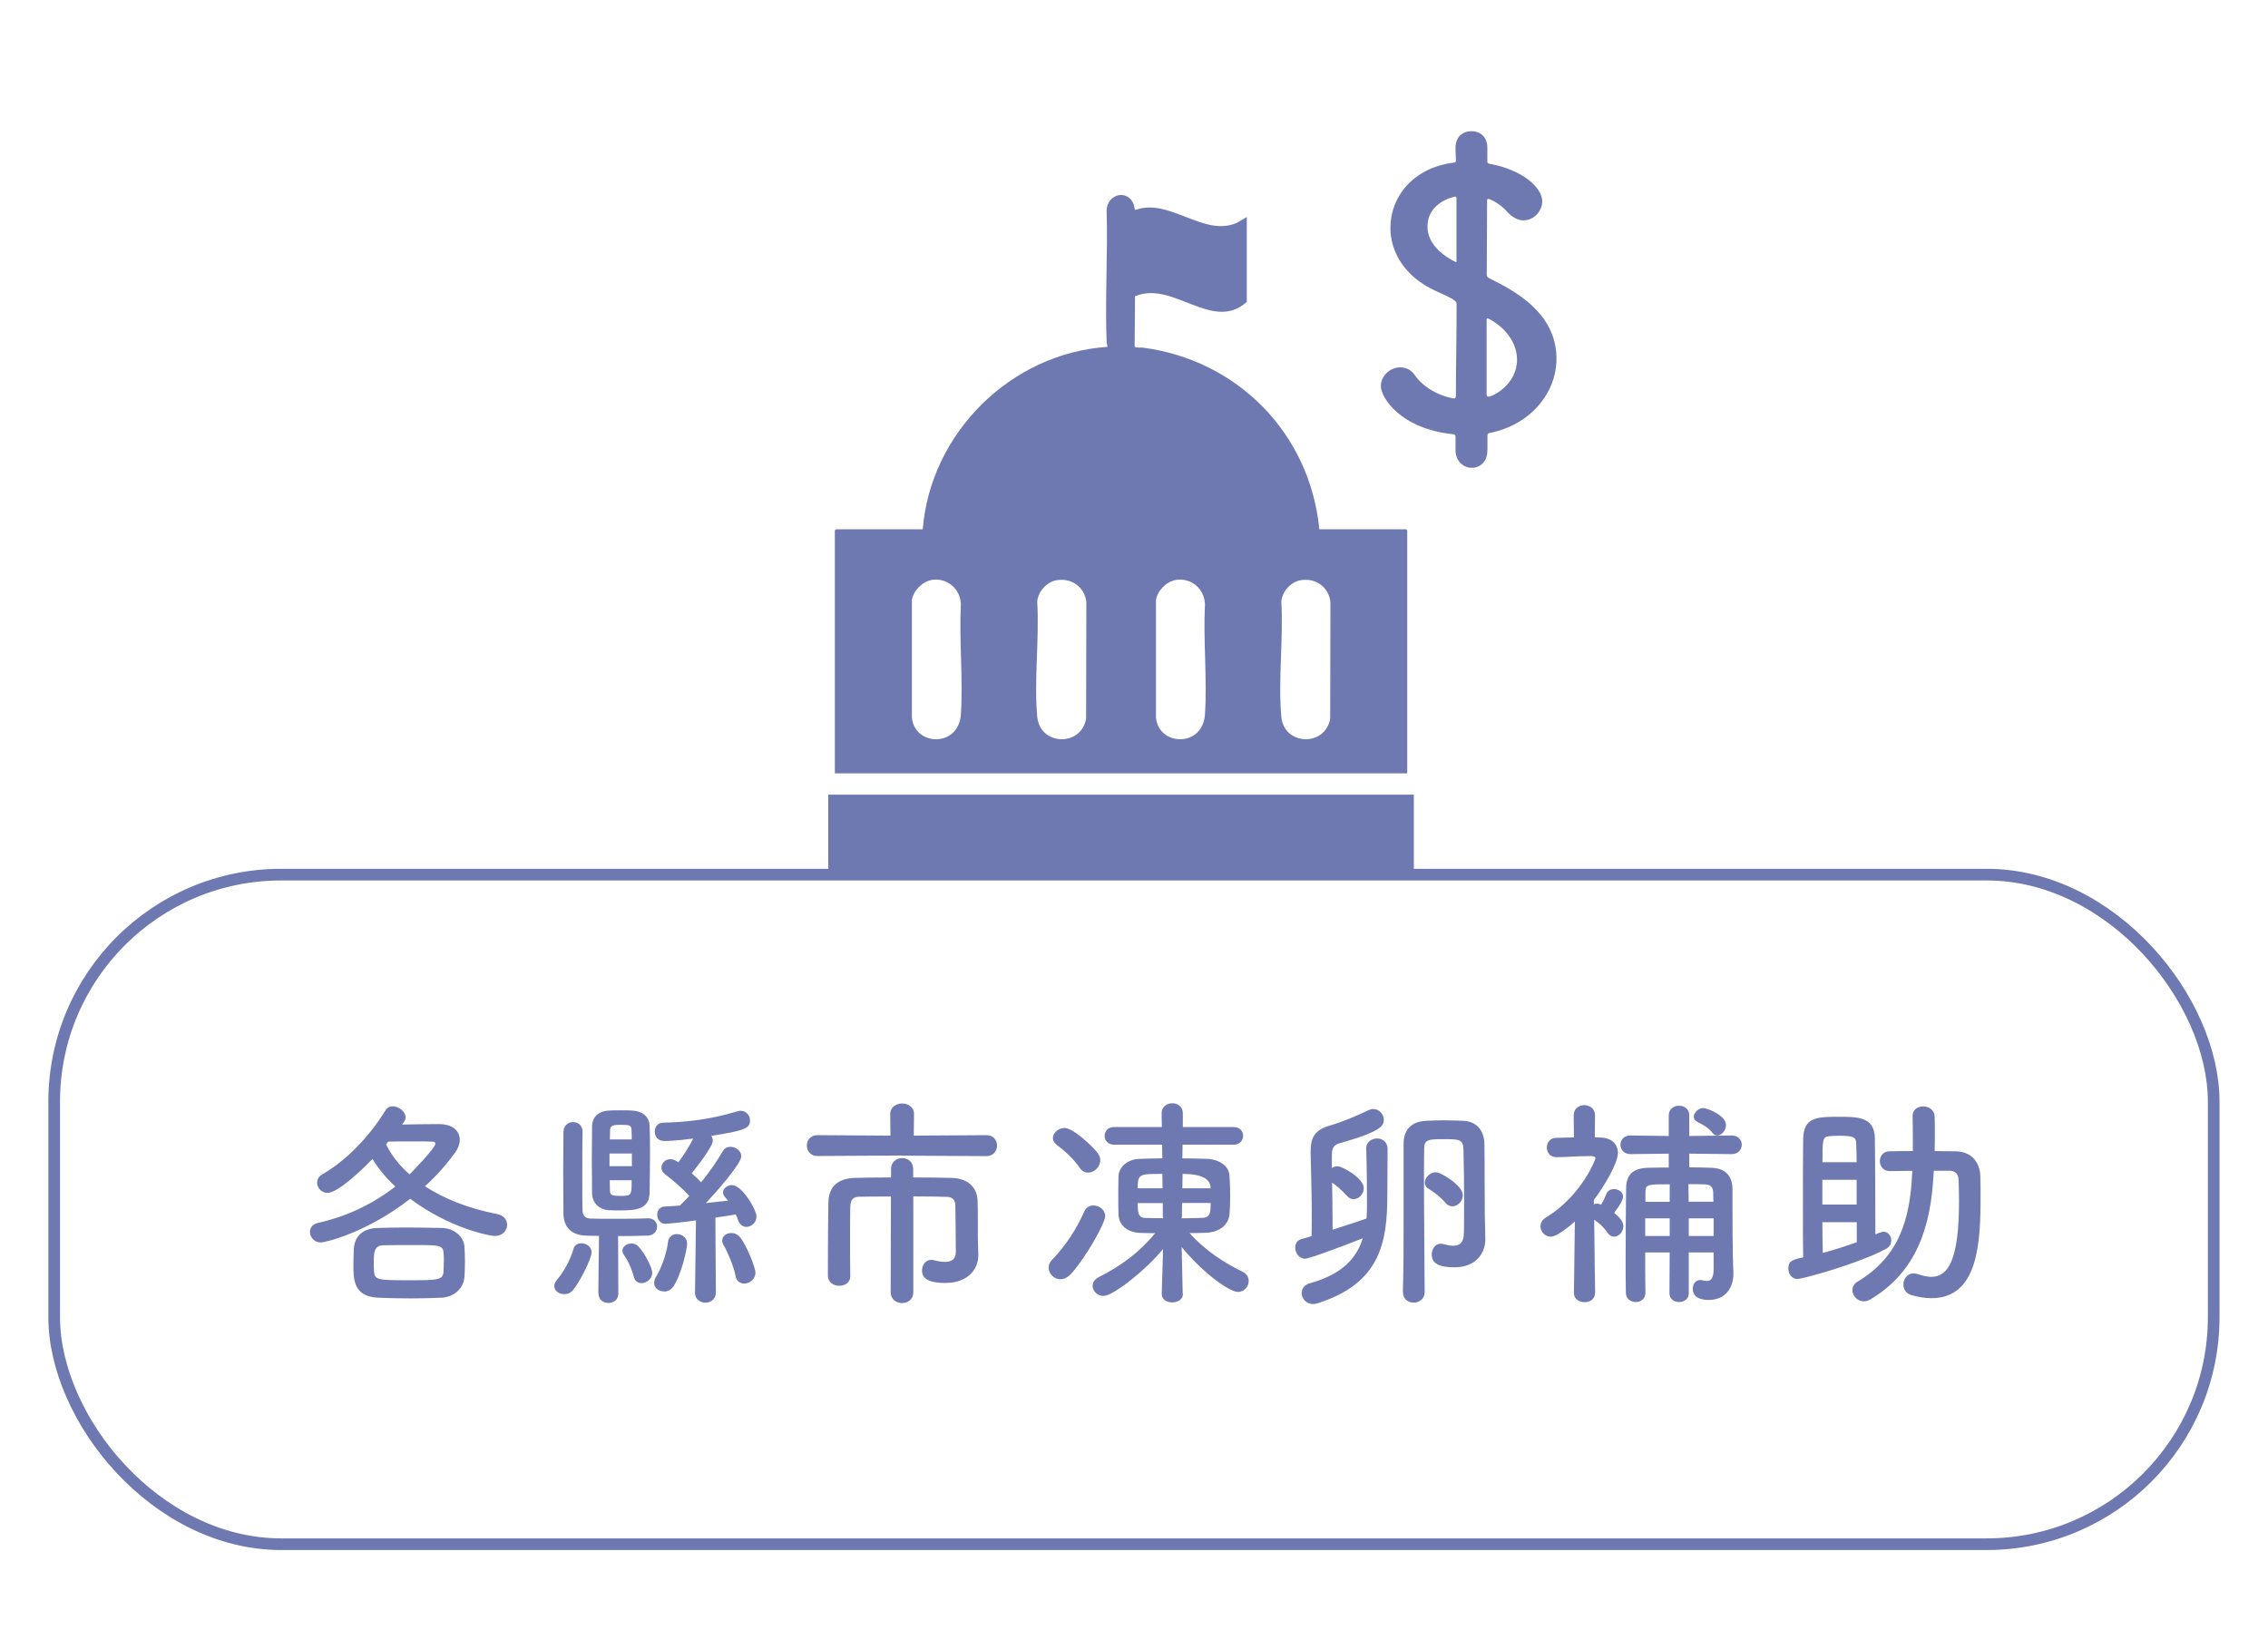 <svg xmlns="http://www.w3.org/2000/svg" id="Layer_1" data-name="Layer 1" viewBox="0 0 192.53 140"><defs><style>      .cls-1 {        fill: #6f79b1;      }      .cls-2 {        fill: none;        stroke: #6f79b1;        stroke-miterlimit: 10;        stroke-width: .99px;      }    </style></defs><g><g><path class="cls-1" d="M105.84,18.44v7.19c-2.9,2.63-6.29-1.86-9.49-.47l-.03,4.25c.03.14.53.09.66.1,8.09,1.05,14.22,7.29,15.02,15.43h7.37l.09.09v20.63h-48.59v-20.63l.09-.09h7.37c.66-8.18,7.47-14.94,15.68-15.49,0-.14-.06-.26-.07-.4-.14-3.7.11-7.49,0-11.2.05-1.39,1.82-1.84,2.32-.45.04.11.02.4.14.42,2.86-1.04,5.78,2.32,8.57,1.11l.85-.49ZM79.07,49.25c-.77.12-1.56.93-1.66,1.7v9.95c.2,2.47,3.98,2.59,4.16-.25.2-3.04-.16-6.28,0-9.34-.05-1.34-1.17-2.28-2.51-2.07ZM89.77,49.25c-.89.12-1.64.94-1.72,1.83.19,3.15-.28,6.65,0,9.76.21,2.48,3.74,2.59,4.15.17l.02-9.88c-.13-1.25-1.2-2.05-2.44-1.88ZM99.79,49.25c-.77.12-1.56.93-1.66,1.7v9.95c.2,2.47,3.98,2.59,4.16-.25.2-3.04-.16-6.28,0-9.34-.05-1.34-1.17-2.28-2.51-2.07ZM110.49,49.25c-.89.12-1.64.94-1.72,1.83.19,3.15-.28,6.65,0,9.76.21,2.48,3.74,2.59,4.15.17l.02-9.88c-.13-1.25-1.2-2.05-2.44-1.88Z"></path><rect class="cls-1" x="70.31" y="67.47" width="49.71" height="6.79"></rect></g><path class="cls-1" d="M126.26,38.22v.06c0,.96-.66,1.44-1.32,1.44s-1.38-.51-1.38-1.5v-1.14c-.03-.15-.03-.18-.18-.21-4.51-.45-6.16-3.13-6.16-4.09,0-.87.78-1.59,1.65-1.59.45,0,.9.18,1.23.66,1.17,1.65,3.22,1.98,3.34,1.98s.15-.12.15-.24c0-2.25.06-5.02.06-7.79,0-.24-.24-.42-1.8-1.11-2.62-1.2-3.82-3.31-3.82-5.35,0-2.61,1.92-5.11,5.38-5.53.15-.03.18-.06.18-.21,0-.36-.03-.69-.03-.87-.06-.81.33-1.59,1.38-1.59.66,0,1.32.45,1.32,1.38v1.2c0,.09.06.15.15.18,2.77.48,4.51,2.01,4.51,3.19,0,.84-.72,1.62-1.59,1.62-.42,0-.9-.21-1.35-.69-.63-.75-1.53-1.14-1.65-1.14-.06,0-.09.06-.09.18,0,1.8-.03,3.97-.03,6.25,0,.12.06.24.18.3,2.13,1.05,5.74,2.92,5.74,6.85,0,2.92-2.25,5.65-5.71,6.31-.12.03-.15.12-.15.24v1.2ZM123.64,16.87c0-.15-.03-.18-.12-.18,0,0-2.34.42-2.34,2.55,0,1.14.78,2.19,2.34,2.98.03.03.06.03.06.03.06,0,.06-.03.06-.12v-5.26ZM126.2,33.44c0,.12.03.24.12.24.45,0,2.46-1.08,2.46-3.13,0-1.23-.72-2.56-2.34-3.46-.09-.03-.15-.06-.18-.06-.06,0-.06.06-.06.21v6.19Z"></path></g><g><path class="cls-1" d="M34.12,95.48c1.07-.02,2.25-.04,3.14-.04,1.2,0,1.77.61,1.77,1.33,0,.34-.13.72-.38,1.07-.72.99-1.58,1.98-2.57,2.88,1.6,1.05,3.66,1.88,6.13,2.36.57.11.84.51.84.91,0,.48-.38.95-1.05.95-.44,0-3.87-.67-7.18-3.16-3.64,2.86-7.2,3.71-7.58,3.71-.57,0-.93-.46-.93-.89,0-.34.21-.67.72-.78,2.46-.55,4.65-1.62,6.53-3.08-.82-.76-1.47-1.56-1.94-2.34-1.1,1.14-2.99,2.88-3.81,2.88-.51,0-.89-.42-.89-.86,0-.27.13-.55.48-.74,2.17-1.26,4.06-3.35,5.31-5.39.15-.25.38-.36.63-.36.51,0,1.09.46,1.09.93,0,.13-.04.27-.13.38l-.17.25ZM37.43,110.18c-.88.04-1.71.06-2.55.06-.93,0-1.85-.02-2.8-.06-2.06-.1-2.08-1.54-2.08-2.76,0-.5.02-.99.04-1.41.04-.84.57-1.71,2-1.75.74-.02,1.56-.04,2.4-.04,1.03,0,2.08.02,3.07.04,1.1.02,1.88.8,1.92,1.6.02.38.04.82.04,1.26s-.02.88-.04,1.24c-.04.95-.8,1.77-2,1.83ZM37.68,107.17c0-.27,0-.53-.02-.76-.04-.7-.34-.7-2.61-.7-.84,0-1.68,0-2.48.02-.8,0-.84.59-.84,1.45,0,.27,0,.53.02.76.06.74.29.76,3.08.76,2.32,0,2.8-.02,2.82-.76.02-.25.02-.49.02-.76ZM32.77,97.16c.44.89,1.1,1.77,2,2.55.32-.32,2.19-2.25,2.19-2.61,0-.11-.09-.17-.25-.17-.4-.02-.97-.02-1.62-.02s-1.39,0-2.13.02l-.19.23Z"></path><path class="cls-1" d="M47.89,109.88c-.44,0-.84-.29-.84-.69,0-.17.08-.34.23-.53.57-.65,1.14-1.7,1.39-2.59.09-.36.38-.51.69-.51.42,0,.86.3.86.76,0,.55-1.05,2.63-1.62,3.26-.21.23-.46.3-.71.3ZM50.79,109.82l.06-4.89c-.4,0-.76,0-1.1-.02-1.28-.04-1.9-.74-1.92-1.87,0-.88-.02-2.15-.02-3.45s.02-2.61.02-3.5c.02-.55.42-.82.82-.82s.8.27.8.8v.02c-.02.91-.02,2.49-.02,3.94,0,1.07,0,2.08.02,2.72,0,.42.21.69.65.71.59.02,1.28.02,2.02.02.91,0,1.9,0,2.86-.04h.04c.51,0,.76.34.76.71s-.27.74-.8.76c-.74.02-1.62.04-2.51.04l.02,4.88c0,.53-.42.8-.84.8s-.84-.27-.84-.78v-.02ZM50.24,98.4c0-.95.02-1.89.02-2.78.02-.78.53-1.29,1.47-1.33.25-.02.61-.02.97-.02s.72,0,.95.02c.88.04,1.47.53,1.49,1.28.04.78.04,1.58.04,2.38,0,1.1-.02,2.21-.04,3.37-.04,1.37-1.2,1.45-2.48,1.45-.38,0-.76,0-1.03-.02-.8-.08-1.35-.63-1.37-1.43,0-.99-.02-1.96-.02-2.91ZM53.64,97.94h-1.9v1.07h1.9v-1.07ZM53.63,96.74c0-.27,0-.53-.02-.8-.02-.38-.11-.44-.91-.44-.57,0-.91.04-.91.44,0,.27-.02.53-.02.8h1.87ZM51.76,100.2l.02.88c0,.42.23.46.91.46.93,0,.93-.06.93-1.33h-1.87ZM54.44,108.94c-.27,0-.53-.15-.63-.51-.17-.69-.51-1.41-.86-1.9-.08-.12-.11-.23-.11-.34,0-.36.36-.61.76-.61.21,0,.42.06.57.23.69.72,1.2,1.92,1.2,2.25,0,.53-.5.89-.93.89ZM56.37,109.65c-.44,0-.84-.29-.84-.72,0-.15.04-.32.15-.51.48-.78.91-1.98,1.03-2.99.06-.44.4-.65.74-.65.44,0,.88.29.88.82,0,.4-.46,2.55-1.16,3.62-.21.3-.51.44-.8.44ZM59,109.73l.08-6.11c-1.2.17-2.48.29-2.57.29-.48,0-.72-.4-.72-.78,0-.34.21-.67.63-.69.32-.02.78-.04,1.29-.08.25-.25.53-.51.8-.82-.61-.69-1.6-1.5-2.04-1.83-.23-.17-.32-.38-.32-.57,0-.38.32-.72.76-.72.27,0,.5.13.67.27.46-.61.95-1.37,1.26-2.02-1.47.19-2.29.21-2.44.21-.55,0-.82-.4-.82-.8s.25-.76.72-.76c2-.04,4.06-.29,6.25-.95.11-.04.21-.06.32-.06.5,0,.8.42.8.82,0,.65-.4.86-3.29,1.31.08.12.13.25.13.4,0,.53-1.41,2.3-1.79,2.78.29.25.57.51.8.76.74-.91,1.41-1.89,1.83-2.63.15-.27.4-.38.65-.38.46,0,.93.34.93.8,0,.65-2.27,3.2-3.01,3.98.72-.08,1.39-.15,1.88-.21-.08-.1-.15-.17-.21-.25-.15-.15-.21-.3-.21-.46,0-.34.38-.61.76-.61.86,0,2.08,2.1,2.08,2.67,0,.51-.44.88-.86.88-.29,0-.55-.17-.69-.55-.06-.17-.13-.34-.21-.51-.4.08-1.03.17-1.73.27l.04,6.36c0,.57-.44.86-.89.86s-.88-.29-.88-.84v-.02ZM63.17,108.98c-.34,0-.67-.21-.74-.69-.13-.72-.69-2.06-.99-2.55-.1-.15-.13-.29-.13-.42,0-.38.36-.63.78-.63.23,0,.48.08.67.29.59.63,1.37,2.67,1.37,3.07,0,.57-.5.93-.95.93Z"></path><path class="cls-1" d="M76.54,98.11l-7.14.04c-.61,0-.91-.44-.91-.88s.3-.89.91-.89l6.19.04-.02-1.83c0-.59.51-.9,1.01-.9s1.01.3,1.01.9l-.02,1.83,6.17-.04c.59,0,.9.44.9.88s-.3.9-.9.9l-7.2-.04ZM75.62,101.59c-1.08,0-2.09,0-2.68.02-.51,0-.74.25-.76.84-.02.71-.02,1.73-.02,2.8s0,2.19.02,3.1v.02c0,.53-.46.8-.93.8s-.95-.27-.97-.82v-1.14c0-1.7.02-3.66.04-5.1.02-1.37.82-2.06,2.25-2.1.72-.02,1.85-.04,3.07-.04v-.71c0-.63.48-.93.95-.93s.93.3.93.93v.71c1.26,0,2.46.02,3.28.04,1.28.04,2.17.71,2.19,2.02.02.61.02,1.28.02,1.83v1.22c0,.32.02.72.04,1.43v.06c0,1.31-1.01,2.36-2.78,2.36-.97,0-2-.15-2-1.05,0-.46.29-.91.78-.91.06,0,.11,0,.19.02.3.08.65.15.97.15.51,0,.93-.19.93-.8,0,0-.02-2.76-.04-4,0-.4-.21-.71-.71-.72-.65-.02-1.71-.04-2.86-.04v8.13c0,.63-.48.93-.95.93s-.97-.3-.97-.93l.02-8.11Z"></path><path class="cls-1" d="M90.03,108.62c-.55,0-1.01-.48-1.01-.99,0-.23.08-.46.29-.67,1.22-1.24,2.13-2.74,2.74-4.11.15-.34.46-.5.76-.5.5,0,1.01.36,1.01.91s-1.56,3.41-2.91,4.91c-.29.3-.59.44-.88.44ZM91.66,99.16c-.55-.82-1.35-1.5-1.98-1.98-.21-.17-.3-.36-.3-.55,0-.44.46-.86.99-.86.72,0,2.38,1.54,2.84,2.17.13.19.19.38.19.57,0,.57-.51,1.05-1.03,1.05-.27,0-.51-.11-.71-.4ZM100.42,109.86c0,.48-.46.72-.91.72s-.89-.23-.89-.72v-.02l.11-3.79c-1.47,1.79-4.23,3.98-5.05,3.98-.53,0-.93-.42-.93-.86,0-.27.15-.55.53-.74,1.85-.93,3.47-2.11,4.78-3.73-.4,0-.8,0-1.24-.02-1.16-.04-1.83-.67-1.87-1.54-.02-.51-.02-1.08-.02-1.66s0-1.12.02-1.62c.04-.78.74-1.45,1.85-1.47.57-.02,1.2-.04,1.87-.04l-.02-1.16h-4.08c-.53,0-.8-.38-.8-.74,0-.38.27-.76.8-.76h4.06l-.02-1.16v-.02c0-.55.46-.84.91-.84s.89.29.89.84v1.18h4.32c.53,0,.8.38.8.74,0,.38-.27.76-.8.76h-4.34l-.02,1.16c.71,0,1.43.02,2.08.04,1.01.04,1.87.57,1.92,1.43.04.53.06,1.16.06,1.77,0,.53-.02,1.07-.06,1.52-.1.9-.84,1.52-2.04,1.56-.38.02-.88.02-1.35.02,1.31,1.48,2.95,2.53,4.51,3.29.36.17.51.48.51.78,0,.46-.36.93-.91.93-.72,0-2.95-1.58-4.78-3.81l.09,3.94v.02ZM98.67,99.67c-1.96,0-2.09,0-2.09,1.22h2.11l-.02-1.22ZM98.71,103.29v-1.14h-2.13c0,.71,0,1.26.67,1.26.44.02.97.02,1.5.02l-.04-.13ZM100.35,102.15l-.02,1.14-.02.15c.61,0,1.24-.02,1.79-.04.65-.04.67-.48.67-1.26h-2.42ZM102.77,100.89q0-1.22-2.38-1.22l-.02,1.22h2.4Z"></path><path class="cls-1" d="M115.97,97.54c0-.57.46-.88.93-.88.44,0,.89.29.89.88v.55c0,.91-.02,2.34-.02,3.37,0,4-.59,7.52-5.94,9.2-.13.04-.25.06-.36.06-.59,0-.97-.48-.97-.93,0-.36.21-.71.71-.84,2.82-.78,4-2.23,4.47-3.81-.82.32-4.47,1.73-4.89,1.73-.51,0-.84-.49-.84-.95,0-.32.17-.63.55-.72.25-.06.53-.15.84-.25,0-.44.02-.88.02-1.31,0-1.9-.06-3.94-.1-5.73v-.11c0-1.22.32-1.85,1.62-2.23,1.14-.34,2.23-.8,3.29-1.31.13-.06.27-.1.4-.1.51,0,.9.44.9.91s-.11.97-3.69,1.98c-.57.15-.72.4-.72,1.09v1.03c.13-.09.3-.15.48-.15.4,0,2.23,1.01,2.23,1.85,0,.5-.42.95-.88.95-.19,0-.38-.1-.55-.29-.46-.51-.91-.88-1.26-1.12.02,1.05.04,2.13.04,3.22v.78c1.2-.38,2.38-.78,2.88-.95.04-.42.04-.86.04-1.28,0-1.01,0-2.57-.06-4.61v-.02ZM119.09,109.73c.06-1.9.06-4.42.06-6.78v-5.85c0-1.16.65-1.89,1.94-1.94.46-.02.93-.04,1.45-.04s1.05.02,1.66.04c1.16.04,1.79.84,1.81,1.96.02.9.02,2.04.02,3.07,0,2.65.02,3.56.06,4.95v.08c0,1.18-.8,2.38-2.61,2.38-1.31,0-1.94-.32-1.94-1.09,0-.46.29-.91.74-.91.08,0,.13,0,.21.02.3.08.61.15.89.15.51,0,.89-.25.89-1.11,0,0,.02-1.1.02-2.55s-.02-3.24-.06-4.57c-.04-.82-.4-.82-1.71-.82-1.24,0-1.62.04-1.62.78,0,.4-.02,1.09-.02,1.92,0,3.39.06,9.41.06,10.3,0,.57-.48.88-.93.88s-.91-.29-.91-.86v-.02ZM122.73,102.15c-.53-.61-1.1-.99-1.49-1.24-.21-.13-.29-.32-.29-.5,0-.44.46-.88.93-.88s2.3,1.14,2.3,1.94c0,.5-.42.95-.88.95-.21,0-.42-.08-.59-.29Z"></path><path class="cls-1" d="M135.4,109.8c0,.51-.44.76-.88.76s-.91-.25-.91-.76v-.02l.08-6.07c-.19.17-1.45,1.29-2.04,1.29-.5,0-.88-.42-.88-.88,0-.27.13-.55.48-.76,3.01-1.83,4.19-4.93,4.19-5.01,0-.19-.25-.19-.36-.19h-.3c-.97,0-1.58.08-2.65.09h-.02c-.53,0-.8-.42-.8-.82s.27-.82.78-.82c.51-.02,1.03-.02,1.52-.04l-.02-1.88c0-.57.46-.86.9-.86s.91.29.91.86l-.02,1.87c.15,0,.29.02.44.02,1.01.02,1.52.57,1.52,1.31,0,.89-1.16,2.82-2.04,4v.36c.1-.04.17-.06.27-.06.08,0,.13.02.21.04.04.02.08.04.13.06.17-.27.29-.53.48-.97.11-.25.36-.36.61-.36.38,0,.78.23.78.63,0,.42-.65,1.24-.76,1.39.61.48.78.82.78,1.14,0,.46-.38.88-.78.88-.19,0-.4-.1-.55-.32-.3-.46-.74-.86-1.14-1.12.02,2.84.08,6.23.08,6.23v.02ZM145.47,106.34h-2.11v3.47c0,.49-.42.74-.82.74s-.82-.25-.82-.74l.02-3.47h-2.08c0,1.14,0,2.3.02,3.41v.02c0,.51-.4.78-.82.78s-.84-.27-.84-.8c-.02-.88-.02-1.77-.02-2.7,0-2.06.02-4.21.04-6.15.02-1.16.55-1.71,1.87-1.75.55-.02,1.14-.02,1.75-.02v-1.18l-3.24.04h-.02c-.55,0-.84-.4-.84-.8s.29-.78.84-.78h.02l3.24.04v-1.75c0-.55.44-.82.88-.82s.86.27.86.82v1.75l3.6-.04h.02c.55,0,.84.4.84.78s-.29.8-.84.8h-.02l-3.6-.04v1.16c.63,0,1.26.02,1.88.04,1.18.04,1.77.67,1.79,1.79v1.11c0,4.53.06,5.69.08,5.94v.17c0,1.16-.67,2.21-2.08,2.21-.32,0-1.37-.02-1.37-.95,0-.38.23-.74.63-.74.06,0,.11,0,.17.02.13.04.27.06.4.06.32,0,.57-.19.57-1.03v-1.37ZM141.74,103.44h-2.08v1.5h2.08v-1.5ZM141.74,100.55c-1.85,0-2.06,0-2.06.65v.84h2.06v-1.49ZM145.45,102.03c0-.3-.02-.59-.02-.84-.02-.34-.19-.61-.65-.63-.48-.02-.97-.02-1.45-.02l.02,1.49h2.1ZM145.47,103.44h-2.11v1.5h2.11v-1.5ZM145.38,96.19c-.4-.5-.88-.72-1.31-.95-.19-.1-.29-.25-.29-.42,0-.34.4-.74.8-.74.34,0,1.94.61,1.94,1.45,0,.44-.38.88-.74.88-.13,0-.29-.06-.4-.21Z"></path><path class="cls-1" d="M159.6,104.66c.11-.06.21-.08.3-.08.38,0,.65.36.65.72,0,.29-.13.57-.46.74-2.29,1.24-7.05,2.55-7.5,2.55-.5,0-.78-.44-.78-.88,0-.59.27-.76,1.26-.95-.02-.84-.02-2.42-.02-4.09,0-2.3,0-4.84.02-5.96.04-1.83,1.09-1.89,3.01-1.89,1.71,0,3.08.02,3.08,1.9.02,1.54.04,5.92.04,8.09l.4-.17ZM157.61,100.17h-2.91v2.1h2.91v-2.1ZM157.61,103.77h-2.91c0,1.03.02,1.94.04,2.61,1.01-.27,1.98-.59,2.88-.91v-1.7ZM157.61,98.68c0-.65-.02-1.2-.04-1.58,0-.55-.21-.67-1.47-.67-.32,0-.65.02-.84.04-.55.06-.55.29-.55,2.21h2.89ZM164.16,99.4l-.02.29c-.23,4.34-1.35,8.23-5.35,10.63-.19.11-.4.17-.57.17-.55,0-.97-.48-.97-.95,0-.27.13-.55.46-.74,3.54-2.11,4.44-5.37,4.61-9.14l.02-.25c-.67,0-1.31.02-1.92.02h-.02c-.53,0-.82-.42-.82-.84s.29-.84.82-.84c.63-.02,1.31-.02,1.98-.02v-.89c0-.72,0-1.45-.02-2.06v-.04c0-.53.44-.8.9-.8s.95.29.97.84c.02.44.02.93.02,1.43s0,1.01-.02,1.52c.61,0,1.2.02,1.79.02,1.28.02,2.06.86,2.09,2.15.02.46.02,1.03.02,1.64,0,3.96-.19,8.68-4.17,8.68-.55,0-1.12-.09-1.73-.27-.44-.13-.65-.51-.65-.88,0-.48.32-.95.86-.95.11,0,.23.02.36.06.4.13.8.23,1.14.23,1.45,0,2.36-1.45,2.36-6.42,0-.72-.02-1.37-.04-1.85-.02-.53-.36-.74-.76-.74h-1.33Z"></path></g><rect class="cls-2" x="4.6" y="74.26" width="183.32" height="56.85" rx="19.28" ry="19.28"></rect></svg>